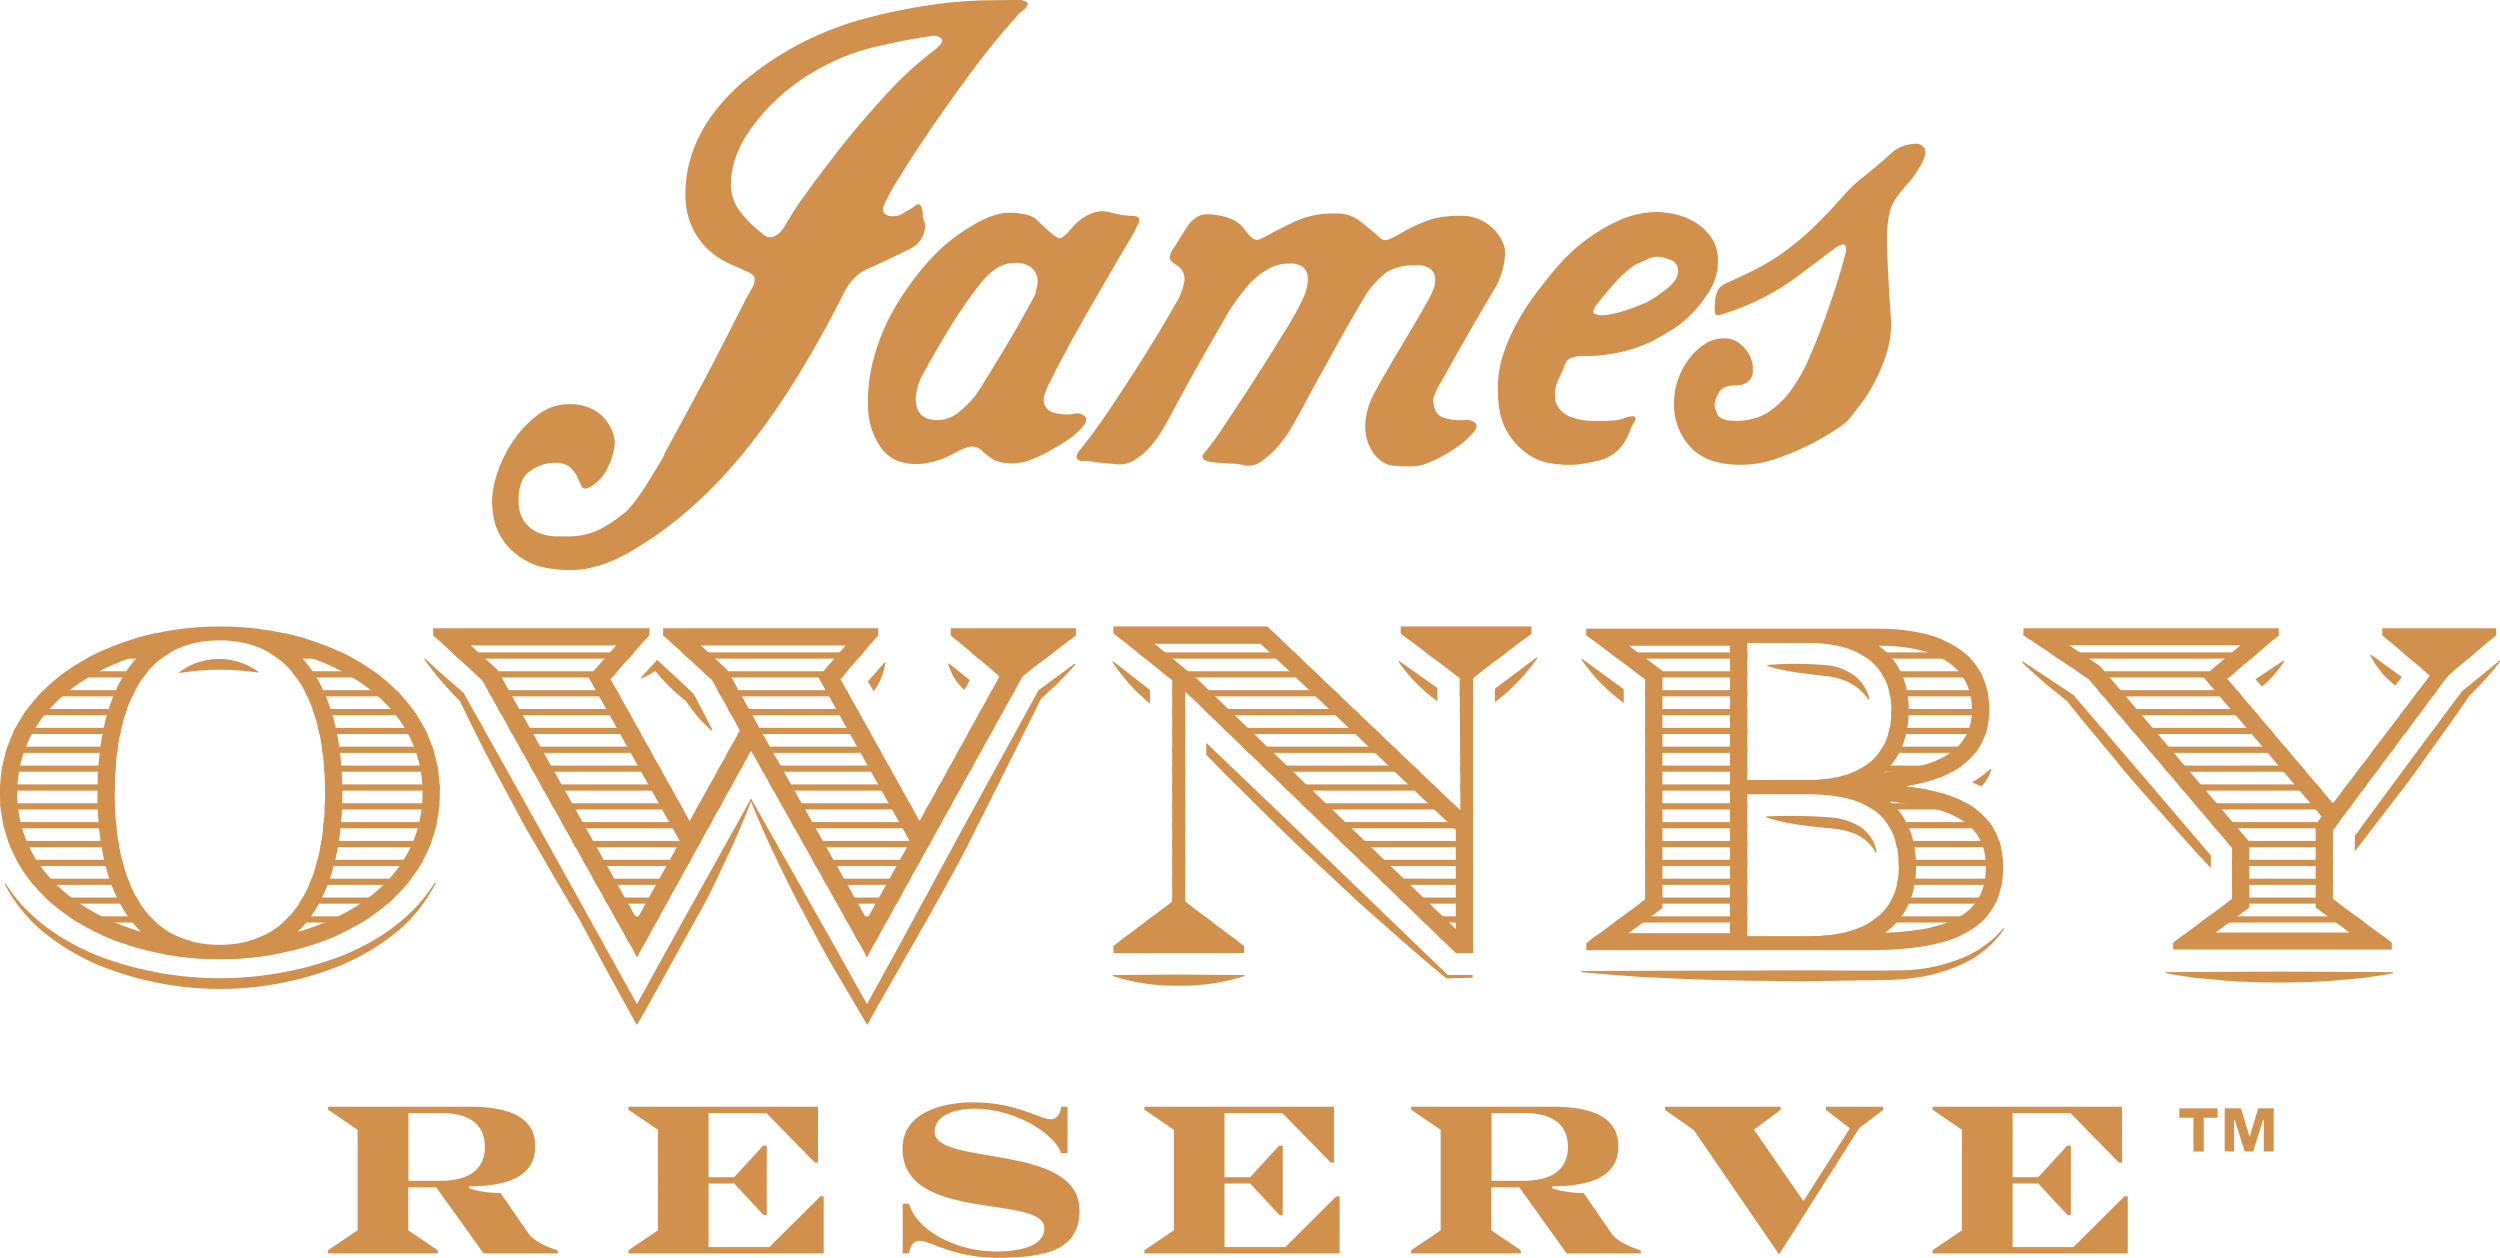 <?xml version="1.0" encoding="utf-8"?>
<svg width="510.406" height="256.793" viewBox="0 0 510.406 256.793" xmlns="http://www.w3.org/2000/svg">
  <defs>
    <clipPath id="clip-path">
      <path id="Path_1473" data-name="Path 1473" d="M729.438,975.922c0-21.317,21.707-33.957,44.943-33.957s44.849,12.64,44.849,33.957c0,21.411-21.516,33.955-44.944,33.955C751.049,1009.877,729.438,997.333,729.438,975.922Zm23.428,0c0,16.223,5.068,31.032,21.42,31.032,16.256,0,21.515-14.809,21.515-31.032,0-12.074-2.963-31.127-21.515-31.127S752.866,963.848,752.866,975.922ZM882.779,967.3,859.5,1009.457l-31.645-56.552-9.978-9.155v-1.431h44.188l-.095,1.431-7.887,8.964,16.154,28.991L880.5,963.2l-5.7-10.3-9.977-9.155v-1.431h43.9v1.431l-7.7,8.964,16.154,28.991,16.345-29.564-9.977-8.391v-1.431h25.561v1.431l-10.833,8.3-31.833,57.411Zm144.662-14.85-12.019-9.059v-1.431h26.689V943.4l-11.931,9.059v56.171h-3.534l-55.235-53.4v42.915l12.02,9.059v1.431H956.742V1007.2l12.018-9.059v-45.2L956.742,943.3v-1.335H988.2l39.416,37.575Zm25.853,54.181,12.019-8.919V952.742l-12.019-9.013v-1.314H1113.3c8.661,0,22.27,2.628,22.27,16.619,0,9.576-7.6,14.365-17.674,15.585,13.7,1.127,20.5,6.667,20.5,16.432,0,15.21-15.023,16.994-27.837,16.994h-57.267Zm32.875-33.331h12.372c8.926,0,17.057-3.286,17.057-14.271,0-6.573-3.535-13.708-17.057-13.708h-12.372Zm12.372,31.923c10.429,0,18.559-3.756,18.559-14.177,0-9.39-5.125-14.835-18.559-14.835h-12.372v29.012Zm107.2-7.626,12.019,8.915v1.407h-44.629v-1.407l12.019-8.915V987.185l-29.341-34.535-13.256-8.916v-1.407h52.141v1.407l-10.516,8.916,21.563,25.431,19.8-26.087-9.722-8.26v-1.407h23.243v1.407l-9.721,8.164-23.6,31.627Z" fill="none"/>
    </clipPath>
  </defs>
  <g id="Group_4423" data-name="Group 4423" transform="translate(-729.438 -814.058)" style="mix-blend-mode: multiply;isolation: isolate">
    <g id="Group_4405" data-name="Group 4405">
      <g id="Group_4404" data-name="Group 4404">
        <g id="Group_4403" data-name="Group 4403">
          <path id="Path_1455" data-name="Path 1455" d="M812.778,1065.239l6.032,4.071v.642H796.418v-.642l6.029-4.071V1044.72l-6.029-4.112v-.6h28.955c10.817,0,13.344,3.942,13.344,8.1,0,6.555-6.473,8.14-13.477,8.14v.428a20.571,20.571,0,0,0,6.383.942l5.675,8.225c1.153,1.671,4.124,2.956,5.987,3.471l.045.642H828.166l-9.667-13.495h-5.721Zm6.609-10.109c5.9,0,9.045-2.442,9.045-6.9,0-5.1-3.859-6.939-9.045-6.939h-6.563v13.837Z" fill="#D1914C"/>
          <path id="Path_1456" data-name="Path 1456" d="M879.328,1054.4l5.9-6.425h.755v14.136h-.667l-5.987-6.425H874.1v12.979h12.416l10.419-10.366h.667v11.652H857.737v-.642l6.029-4.071V1044.72l-6.029-4.112v-.6h38.709V1051.4h-.667l-9.887-10.11H874.1V1054.4Z" fill="#D1914C"/>
          <path id="Path_1457" data-name="Path 1457" d="M917.15,1067.382c-1.286,0-2.038,1.284-2.083,2.57h-1.331V1059.8h1.286c1.376,5.055,9,9.767,17.826,9.767,3.1,0,9.8-.471,9.8-4.754,0-7.026-28.955-.986-28.955-16.236,0-7.455,8.2-9.467,14.41-9.467,8.912,0,13.612,3.47,15.873,3.47,1.286,0,2.041-1.286,2.086-2.571h1.329v9.467H946.1c-1.329-3.769-9.045-9.081-17.869-9.081-2.748,0-7.98.9-7.98,4.755,0,7.067,29.574,2.141,29.574,16.021,0,7.839-6.252,9.681-16.8,9.681C924.112,1070.851,919.411,1067.382,917.15,1067.382Z" fill="#D1914C"/>
          <path id="Path_1458" data-name="Path 1458" d="M984.667,1054.4l5.9-6.425h.754v14.136h-.667l-5.986-6.425h-5.232v12.979h12.417l10.418-10.366h.667v11.652H963.075v-.642l6.029-4.071V1044.72l-6.029-4.112v-.6h38.709V1051.4h-.667l-9.887-10.11H979.435V1054.4Z" fill="#D1914C"/>
          <path id="Path_1459" data-name="Path 1459" d="M1033.9,1065.239l6.032,4.071v.642h-22.392v-.642l6.029-4.071V1044.72l-6.029-4.112v-.6h28.955c10.817,0,13.344,3.942,13.344,8.1,0,6.555-6.473,8.14-13.477,8.14v.428a20.571,20.571,0,0,0,6.383.942l5.675,8.225c1.153,1.671,4.124,2.956,5.987,3.471l.045.642h-15.164l-9.667-13.495H1033.9Zm6.609-10.109c5.9,0,9.044-2.442,9.044-6.9,0-5.1-3.858-6.939-9.044-6.939h-6.564v13.837Z" fill="#D1914C"/>
          <path id="Path_1460" data-name="Path 1460" d="M1107.117,1044.42l-4.879-3.769v-.643H1113.9v.643l-4.879,3.727-16.36,25.787-17.428-25.4-5.851-4.112v-.643h23.59v.643l-5.455,4.026,10.11,14.608Z" fill="#D1914C"/>
          <path id="Path_1461" data-name="Path 1461" d="M1145.569,1054.4l5.9-6.425h.754v14.136h-.667l-5.986-6.425h-5.232v12.979h12.417l10.418-10.366h.667v11.652h-39.862v-.642l6.029-4.071V1044.72l-6.029-4.112v-.6h38.709V1051.4h-.667l-9.887-10.11h-11.795V1054.4Z" fill="#D1914C"/>
        </g>
      </g>
    </g>
    <g id="Group_4410" data-name="Group 4410">
      <g id="Group_4409" data-name="Group 4409">
        <g id="Group_4407" data-name="Group 4407">
          <g id="Group_4406" data-name="Group 4406">
            <path id="Path_1462" data-name="Path 1462" d="M961.171,861.113q-.16.316-1.594,2.755t-3.5,5.979q-2.074,3.54-4.463,7.712t-4.381,7.869q-1.993,3.7-3.346,6.452a11.694,11.694,0,0,0-1.354,3.54,2.684,2.684,0,0,0,2.149,2.912,9.122,9.122,0,0,0,3.9.237,2.349,2.349,0,0,1,2.468.628q.72.945-1.673,3.149a15.026,15.026,0,0,1-2.389,1.81q-1.59,1.024-3.424,2.045a26.563,26.563,0,0,1-3.743,1.732,9.877,9.877,0,0,1-3.346.708,8.855,8.855,0,0,1-3.983-.63,15.48,15.48,0,0,1-2.551-1.888,2.848,2.848,0,0,0-2.869-.787,9.356,9.356,0,0,0-1.909.787c-.215.105-.613.313-1.2.628a19.641,19.641,0,0,1-2.07.945,17.245,17.245,0,0,1-2.629.787,12.714,12.714,0,0,1-2.708.315q-4.783,0-7.172-3.227a14.8,14.8,0,0,1-2.708-8.026,32.256,32.256,0,0,1,1.2-10.465,41.391,41.391,0,0,1,4.538-10.7q5.893-9.6,12.43-14.243t10.513-4.643q4.3,0,5.818,1.495t2.629,2.44a9.53,9.53,0,0,0,1.751,1.258q.634.318,2.551-1.888a10.524,10.524,0,0,1,3.581-2.912,7.342,7.342,0,0,1,2.63-.708,9.437,9.437,0,0,1,2.389.393,19.141,19.141,0,0,0,3.664.552,2.2,2.2,0,0,1,1.437.315.843.843,0,0,1,.236.785,2.441,2.441,0,0,1-.4.945A3.885,3.885,0,0,0,961.171,861.113Zm-20.392,13.061c.1-.417.236-.995.4-1.73a4.143,4.143,0,0,0-.079-2.124,3.677,3.677,0,0,0-1.358-1.81,5.108,5.108,0,0,0-3.106-.787q-3.664,0-6.931,4.092a92.388,92.388,0,0,0-6.613,9.6q-3.341,5.512-5.018,8.656a11.964,11.964,0,0,0-1.673,5.35q0,4.409,4.464,4.407a6.937,6.937,0,0,0,4.538-1.81,20.94,20.94,0,0,0,3.428-3.54q.635-.945,2.468-3.934t3.905-6.452q2.067-3.461,3.664-6.375T940.779,874.174Z" fill="#D1914C"/>
            <path id="Path_1463" data-name="Path 1463" d="M1036.708,865.52a13.34,13.34,0,0,1-.8,4.562,15.469,15.469,0,0,1-1.433,3.15q-.322.469-2.31,3.855t-4.224,7.317q-2.229,3.934-4.061,7.239a18.041,18.041,0,0,0-1.831,3.777q0,3.306,2.228,3.935a11.078,11.078,0,0,0,3.983.472,2.731,2.731,0,0,1,2.472.71q.714.864-1.673,3.067a16.64,16.64,0,0,1-2.153,1.732,31.2,31.2,0,0,1-2.948,1.81,29.226,29.226,0,0,1-3.184,1.495,8.3,8.3,0,0,1-3.027.63,38.5,38.5,0,0,1-4.144-.158,5.247,5.247,0,0,1-2.708-1.417,6.011,6.011,0,0,1-1.354-1.573,8.748,8.748,0,0,1-1.114-2.754,10.9,10.9,0,0,1-.162-3.777,15.408,15.408,0,0,1,1.516-4.8q.633-1.257,2.389-4.329t3.743-6.372q1.993-3.308,3.586-6.06t1.913-3.384c.211-.417.447-.969.716-1.652a4.875,4.875,0,0,0,.319-2.125,2.744,2.744,0,0,0-.957-1.888,4.694,4.694,0,0,0-3.105-.787q-4.465,0-6.774,2.2a22.82,22.82,0,0,0-3.424,3.935q-.324.632-1.433,2.519t-2.55,4.4q-1.436,2.522-3.027,5.43t-2.948,5.352q-1.354,2.44-2.311,4.249t-1.114,2.125q-.322.473-1.354,2.36a26.238,26.238,0,0,1-2.629,3.855,19.287,19.287,0,0,1-3.507,3.384,4.714,4.714,0,0,1-3.664,1.1,10.882,10.882,0,0,0-2.787-.394q-1.832-.081-3.424-.236-3.671-.315-1.913-2.2a48.713,48.713,0,0,0,3.664-5.037q2.87-4.248,6.215-9.444t6.373-10.149a58.118,58.118,0,0,0,3.983-7.319,11.659,11.659,0,0,0,.555-1.888,5.8,5.8,0,0,0,.083-2.124,2.862,2.862,0,0,0-.957-1.732,4.079,4.079,0,0,0-2.708-.708,8.39,8.39,0,0,0-3.9.865,15.113,15.113,0,0,0-3.027,2.047,16.128,16.128,0,0,0-2.311,2.44c-.637.84-1.171,1.521-1.594,2.045a40.108,40.108,0,0,0-2.468,3.934q-1.838,3.152-3.983,6.925t-4.145,7.4q-1.993,3.624-2.948,5.508-.795,1.416-1.83,3.149a20.586,20.586,0,0,1-2.472,3.3,13.47,13.47,0,0,1-3.184,2.6,5.7,5.7,0,0,1-3.826.707q-3.665-.318-4.538-.472a8.173,8.173,0,0,0-1.354-.158h-.8a1.288,1.288,0,0,1-.795-.235.819.819,0,0,1-.319-.709,2.733,2.733,0,0,1,.8-1.415q3.348-4.253,6.691-9.287t6.215-9.6q2.869-4.564,4.779-7.869t2.231-3.777a13.711,13.711,0,0,0,1.2-3.385,3.244,3.244,0,0,0-1.515-3.7c-1.065-.63-1.512-1.233-1.354-1.81a4.581,4.581,0,0,1,.559-1.337q.316-.473,1.594-2.52t1.59-2.517a7.72,7.72,0,0,1,1.354-1.338,3.981,3.981,0,0,1,2.629-.865,15.375,15.375,0,0,1,3.905.63,7.071,7.071,0,0,1,3.9,2.833q1.59,2.205,2.787,1.652t2.31-1.18q1.112-.629,4.7-2.362a18.648,18.648,0,0,1,8.206-1.73,7.975,7.975,0,0,1,4.857,1.258q1.677,1.263,2.948,2.362.957.788,1.437,1.257a1.8,1.8,0,0,0,.953.552,2.154,2.154,0,0,0,1.2-.237c.476-.208,1.2-.575,2.149-1.1q1.6-.945,2.948-1.575c.9-.417,1.8-.787,2.708-1.1a16.367,16.367,0,0,1,2.87-.708,23.664,23.664,0,0,1,3.585-.235,9.117,9.117,0,0,1,6.691,2.518Q1036.7,863.16,1036.708,865.52Z" fill="#D1914C"/>
            <path id="Path_1464" data-name="Path 1464" d="M1080.168,867.408a11.2,11.2,0,0,1-1.594,5.824,25.852,25.852,0,0,1-3.665,4.8,21.581,21.581,0,0,1-4.3,3.463q-2.237,1.336-3.346,1.967a30.635,30.635,0,0,1-6.136,2.282,34.457,34.457,0,0,1-9,1.023,5.7,5.7,0,0,0-1.751.314,1.925,1.925,0,0,0-1.275,1.1q-.317.79-1.276,2.912a8.9,8.9,0,0,0-.952,3.069c0,.315.025.788.079,1.415a3.74,3.74,0,0,0,.873,1.968,5.98,5.98,0,0,0,2.551,1.732,13.631,13.631,0,0,0,4.94.707,32.521,32.521,0,0,0,4.3-.157,8.848,8.848,0,0,0,1.594-.472,4.51,4.51,0,0,1,1.673-.315c.579,0,.608.472.078,1.417a10.614,10.614,0,0,0-.877,1.889,10.479,10.479,0,0,1-1.193,2.281,8.789,8.789,0,0,1-2.074,2.124,8.888,8.888,0,0,1-3.346,1.417q-2.069.472-3.263.63a16.173,16.173,0,0,1-1.991.158H1049.1q-.479,0-2.708-.237a11.5,11.5,0,0,1-4.7-1.73,13.984,13.984,0,0,1-4.459-4.643q-1.993-3.147-1.992-8.971a22.605,22.605,0,0,1,1.433-7.947,41,41,0,0,1,3.345-7,52.018,52.018,0,0,1,3.665-5.35q1.75-2.2,2.232-2.834c.318-.417,1.113-1.338,2.389-2.753a35.563,35.563,0,0,1,4.778-4.329,36.921,36.921,0,0,1,6.691-4.012,19.153,19.153,0,0,1,8.285-1.81,18.472,18.472,0,0,1,3.027.393,13.794,13.794,0,0,1,4.066,1.494,11.427,11.427,0,0,1,3.5,3.07A8.146,8.146,0,0,1,1080.168,867.408Zm-8.128,2.047a2.337,2.337,0,0,0-1.594-2.362,7.437,7.437,0,0,0-2.547-.63,4.452,4.452,0,0,0-1.834.394l-2.629,1.18a15.514,15.514,0,0,0-1.992,1.495,26.155,26.155,0,0,0-2.389,2.36q-1.193,1.341-2.232,2.6c-.691.841-1.192,1.471-1.511,1.89q-.957,1.414-.319,1.73a3.95,3.95,0,0,0,1.751.315,10.168,10.168,0,0,0,1.673-.235,24.833,24.833,0,0,0,2.472-.63q1.273-.393,2.468-.865c.795-.315,1.457-.577,1.992-.787a25.242,25.242,0,0,0,4.3-2.833Q1072.042,871.186,1072.04,869.455Z" fill="#D1914C"/>
            <path id="Path_1465" data-name="Path 1465" d="M1121.876,847.264c-.53.943-1.011,1.73-1.433,2.36a15.3,15.3,0,0,1-1.354,1.73q-.72.792-1.432,1.655a20.108,20.108,0,0,0-1.516,2.122q-1.6,2.679-1.433,9.05t.8,15.188a19.541,19.541,0,0,1-.956,7,36.25,36.25,0,0,1-2.629,6.139,32.539,32.539,0,0,1-3.027,4.642q-1.515,1.89-1.992,2.517a13.594,13.594,0,0,1-2.708,2.125,50.656,50.656,0,0,1-5.337,3.07,53.039,53.039,0,0,1-6.77,2.832,22.034,22.034,0,0,1-7.171,1.26q-7.012,0-10.356-3.62a12.709,12.709,0,0,1-3.345-8.971,14.262,14.262,0,0,1,.877-5.035,15.037,15.037,0,0,1,2.311-4.172,12.672,12.672,0,0,1,3.184-2.91,6.785,6.785,0,0,1,3.664-1.1,5.152,5.152,0,0,1,3.027.787,7.589,7.589,0,0,1,1.834,1.81,6.157,6.157,0,0,1,.957,1.967,6.631,6.631,0,0,1,.236,1.258v.945a2.736,2.736,0,0,1-.319,1.26,2.782,2.782,0,0,1-1.114,1.1,4.4,4.4,0,0,1-2.232.472c-1.7,0-2.815.528-3.345,1.575a6,6,0,0,0-.8,2.36,4.83,4.83,0,0,0,.638,2.047q.633,1.26,3.821,1.257a12.552,12.552,0,0,0,5.9-1.415,17.494,17.494,0,0,0,5.577-5.351,31.634,31.634,0,0,0,3.424-6.217q1.671-3.853,3.106-7.79t2.472-7.239q1.031-3.306,1.353-4.564c.1-.418.241-.917.4-1.495a2.638,2.638,0,0,0,.079-1.418.646.646,0,0,0-.638-.55,4.058,4.058,0,0,0-1.751.945q-2.547,1.887-7.967,5.98a50.9,50.9,0,0,1-14.02,7.082q-1.752.631-2.07.394c-.216-.157-.319-.5-.319-1.024s.025-1.1.079-1.73a6.314,6.314,0,0,1,.24-1.418,8.281,8.281,0,0,1,.476-1.1,4.436,4.436,0,0,1,2.074-1.417q3.18-1.418,6.054-2.912a43.9,43.9,0,0,0,5.656-3.54,56.276,56.276,0,0,0,5.656-4.8q2.863-2.751,6.053-6.372a30.87,30.87,0,0,1,4.381-4.092q2.945-2.361,5.337-4.564a7.642,7.642,0,0,1,5.18-1.968,1.914,1.914,0,0,1,1.673.945Q1122.835,845.218,1121.876,847.264Z" fill="#D1914C"/>
          </g>
        </g>
        <g id="Group_4408" data-name="Group 4408">
          <path id="Path_1466" data-name="Path 1466" d="M939.024,814.45a3.152,3.152,0,0,0-1.968-.392q-2.208,0-6.846.077a90,90,0,0,0-10.782.945,116.53,116.53,0,0,0-13.063,2.675,64.167,64.167,0,0,0-24.708,12.591,39.431,39.431,0,0,0-7.239,7.789,29.043,29.043,0,0,0-3.853,7.79,25.432,25.432,0,0,0-1.182,7.476,15.907,15.907,0,0,0,1.493,7.317,14.917,14.917,0,0,0,3.542,4.645,15.973,15.973,0,0,0,4.094,2.6q2.043.867,2.99,1.339c1.362.526,2.045,1.1,2.045,1.73a4.347,4.347,0,0,1-.785,2.205q-.32.469-2.364,4.484t-5.113,9.994C873.24,891.7,866.13,904.827,865,906.872l.129.037c-1.262,2.14-2.479,4.156-3.618,5.957q-3.041,4.8-4.791,6.071a27.9,27.9,0,0,1-4.4,2.957,13.725,13.725,0,0,1-3.673,1.357,16.423,16.423,0,0,1-3.035.319h-2.474a10.9,10.9,0,0,1-2.475-.319,7.862,7.862,0,0,1-2.556-1.119,6.289,6.289,0,0,1-2-2.235,7.526,7.526,0,0,1-.8-3.674q0-4.475,2.479-6.072a8.741,8.741,0,0,1,4.712-1.6,5.017,5.017,0,0,1,3.2.8,6.367,6.367,0,0,1,1.593,2.077q.478,1.114.959,2t2.395-.4a8.962,8.962,0,0,0,3.118-4.072,12.281,12.281,0,0,0,1.2-4.552,6.916,6.916,0,0,0-.479-2.157,8.821,8.821,0,0,0-1.519-2.636,8.157,8.157,0,0,0-2.873-2.156,10.509,10.509,0,0,0-4.553-.879,10.071,10.071,0,0,0-6.149,2.076,22.6,22.6,0,0,0-4.953,5.113,25.413,25.413,0,0,0-3.354,6.548,19.93,19.93,0,0,0-1.2,6.389,27.545,27.545,0,0,0,.321,2.877,11.88,11.88,0,0,0,1.838,4.63,13.717,13.717,0,0,0,4.792,4.314q3.267,1.917,9.186,1.918,5.748,0,12.538-3.994c16.81-9.875,28.5-25.978,37.894-42.669q2.834-5.037,5.039-9.444a15.631,15.631,0,0,1,1.492-2.517,9.328,9.328,0,0,1,3.857-2.99q.786-.316,2.283-1.025l2.989-1.415c.994-.472,1.914-.918,2.753-1.337a7.431,7.431,0,0,0,1.575-.945,5.457,5.457,0,0,0,1.889-3.777,2.322,2.322,0,0,0-.237-1.18,2.351,2.351,0,0,1-.237-1.18,4.789,4.789,0,0,0-.315-1.653c-.209-.576-.577-.709-1.1-.394a5.524,5.524,0,0,1-.945.709c-.421.262-.839.5-1.26.708a5.5,5.5,0,0,1-1.571.787,4.724,4.724,0,0,1-1.734,0,1.876,1.876,0,0,1-1.022-.63q-.393-.473.078-1.732a41.893,41.893,0,0,1,2.834-5.114q2.516-4.168,6.372-9.837t8.5-11.959a145.235,145.235,0,0,1,9.366-11.489,4.641,4.641,0,0,1,1.023-1.024,4.726,4.726,0,0,0,1.022-1.023A.624.624,0,0,0,939.024,814.45Zm-18.806,9.837a72.381,72.381,0,0,0-10.074,9.284q-5.2,5.666-9.444,11.1t-7.08,9.442a45.466,45.466,0,0,0-2.989,4.485c-.213.315-.475.762-.79,1.339a6.912,6.912,0,0,1-1.178,1.573,3.57,3.57,0,0,1-1.574.945,1.978,1.978,0,0,1-1.812-.551,24.607,24.607,0,0,1-4.483-4.329,9.05,9.05,0,0,1-2.127-5.9q0-5.977,4.643-12.116a41.135,41.135,0,0,1,11.255-10.231,44.606,44.606,0,0,1,13.375-5.665q6.766-1.57,11.333-2.2a2.56,2.56,0,0,1,2.282.393Q922.414,822.555,920.218,824.287Z" fill="#D1914C"/>
        </g>
      </g>
    </g>
    <g id="Group_4413" data-name="Group 4413">
      <g id="Group_4412" data-name="Group 4412">
        <g id="Group_4411" data-name="Group 4411">
          <path id="Path_1467" data-name="Path 1467" d="M1174.379,1040.344h7.808v1.909h-2.822v6.9h-2.109v-6.9h-2.877Zm9.261,0h3.306l1.769,5.757h.029l1.737-5.757h3.162v8.806h-2.022v-6.47h-.144l-2.023,6.47h-1.737l-2.023-6.47h-.144v6.47h-1.91Z" fill="#D1914C"/>
        </g>
      </g>
    </g>
    <g id="Group_4422" data-name="Group 4422">
      <g id="Group_4414" data-name="Group 4414"/>
      <g id="Group_4421" data-name="Group 4421">
        <g id="Group_4419" data-name="Group 4419">
          <g id="Group_4417" data-name="Group 4417">
            <g id="Group_4416" data-name="Group 4416" clip-path="url(#clip-path)">
              <g id="Group_4415" data-name="Group 4415">
                <line id="Line_260" data-name="Line 260" x2="567.006" transform="translate(698.729 917.101)" fill="none" stroke="#D1914C" stroke-miterlimit="10" stroke-width="1.263"/>
                <line id="Line_261" data-name="Line 261" x2="567.006" transform="translate(698.729 920.95)" fill="none" stroke="#D1914C" stroke-miterlimit="10" stroke-width="1.263"/>
                <line id="Line_262" data-name="Line 262" x2="567.006" transform="translate(698.729 924.798)" fill="none" stroke="#D1914C" stroke-miterlimit="10" stroke-width="1.263"/>
                <line id="Line_263" data-name="Line 263" x2="567.006" transform="translate(698.729 928.647)" fill="none" stroke="#D1914C" stroke-miterlimit="10" stroke-width="1.263"/>
                <line id="Line_264" data-name="Line 264" x2="567.006" transform="translate(698.729 932.496)" fill="none" stroke="#D1914C" stroke-miterlimit="10" stroke-width="1.263"/>
                <line id="Line_265" data-name="Line 265" x2="567.006" transform="translate(698.729 936.345)" fill="none" stroke="#D1914C" stroke-miterlimit="10" stroke-width="1.263"/>
                <line id="Line_266" data-name="Line 266" x2="567.006" transform="translate(698.729 940.194)" fill="none" stroke="#D1914C" stroke-miterlimit="10" stroke-width="1.263"/>
                <line id="Line_267" data-name="Line 267" x2="567.006" transform="translate(698.729 944.043)" fill="none" stroke="#D1914C" stroke-miterlimit="10" stroke-width="1.263"/>
                <line id="Line_268" data-name="Line 268" x2="567.006" transform="translate(698.729 947.891)" fill="none" stroke="#D1914C" stroke-miterlimit="10" stroke-width="1.263"/>
                <line id="Line_269" data-name="Line 269" x2="567.006" transform="translate(698.729 951.74)" fill="none" stroke="#D1914C" stroke-miterlimit="10" stroke-width="1.263"/>
                <line id="Line_270" data-name="Line 270" x2="567.006" transform="translate(698.729 955.589)" fill="none" stroke="#D1914C" stroke-miterlimit="10" stroke-width="1.263"/>
                <line id="Line_271" data-name="Line 271" x2="567.006" transform="translate(698.729 959.438)" fill="none" stroke="#D1914C" stroke-miterlimit="10" stroke-width="1.263"/>
                <line id="Line_272" data-name="Line 272" x2="567.006" transform="translate(698.729 963.287)" fill="none" stroke="#D1914C" stroke-miterlimit="10" stroke-width="1.263"/>
                <line id="Line_273" data-name="Line 273" x2="567.006" transform="translate(698.729 967.136)" fill="none" stroke="#D1914C" stroke-miterlimit="10" stroke-width="1.263"/>
                <line id="Line_274" data-name="Line 274" x2="567.006" transform="translate(698.729 970.984)" fill="none" stroke="#D1914C" stroke-miterlimit="10" stroke-width="1.263"/>
                <line id="Line_275" data-name="Line 275" x2="567.006" transform="translate(698.729 974.833)" fill="none" stroke="#D1914C" stroke-miterlimit="10" stroke-width="1.263"/>
                <line id="Line_276" data-name="Line 276" x2="567.006" transform="translate(698.729 978.682)" fill="none" stroke="#D1914C" stroke-miterlimit="10" stroke-width="1.263"/>
                <line id="Line_277" data-name="Line 277" x2="567.006" transform="translate(698.729 982.531)" fill="none" stroke="#D1914C" stroke-miterlimit="10" stroke-width="1.263"/>
                <line id="Line_278" data-name="Line 278" x2="567.006" transform="translate(698.729 986.38)" fill="none" stroke="#D1914C" stroke-miterlimit="10" stroke-width="1.263"/>
                <line id="Line_279" data-name="Line 279" x2="567.006" transform="translate(698.729 990.229)" fill="none" stroke="#D1914C" stroke-miterlimit="10" stroke-width="1.263"/>
                <line id="Line_280" data-name="Line 280" x2="567.006" transform="translate(698.729 994.078)" fill="none" stroke="#D1914C" stroke-miterlimit="10" stroke-width="1.263"/>
                <line id="Line_281" data-name="Line 281" x2="567.006" transform="translate(698.729 997.926)" fill="none" stroke="#D1914C" stroke-miterlimit="10" stroke-width="1.263"/>
                <line id="Line_282" data-name="Line 282" x2="567.006" transform="translate(698.729 1001.775)" fill="none" stroke="#D1914C" stroke-miterlimit="10" stroke-width="1.263"/>
                <line id="Line_283" data-name="Line 283" x2="567.006" transform="translate(698.729 1005.624)" fill="none" stroke="#D1914C" stroke-miterlimit="10" stroke-width="1.263"/>
                <line id="Line_284" data-name="Line 284" x2="567.006" transform="translate(698.729 1009.473)" fill="none" stroke="#D1914C" stroke-miterlimit="10" stroke-width="1.263"/>
                <line id="Line_285" data-name="Line 285" x2="567.006" transform="translate(698.729 1013.322)" fill="none" stroke="#D1914C" stroke-miterlimit="10" stroke-width="1.263"/>
                <line id="Line_286" data-name="Line 286" x2="567.006" transform="translate(698.729 1017.171)" fill="none" stroke="#D1914C" stroke-miterlimit="10" stroke-width="1.263"/>
                <line id="Line_287" data-name="Line 287" x2="567.006" transform="translate(698.729 1021.019)" fill="none" stroke="#D1914C" stroke-miterlimit="10" stroke-width="1.263"/>
                <line id="Line_288" data-name="Line 288" x2="567.006" transform="translate(698.729 1024.868)" fill="none" stroke="#D1914C" stroke-miterlimit="10" stroke-width="1.263"/>
                <line id="Line_289" data-name="Line 289" x2="567.006" transform="translate(698.729 1028.717)" fill="none" stroke="#D1914C" stroke-miterlimit="10" stroke-width="1.263"/>
                <line id="Line_290" data-name="Line 290" x2="567.006" transform="translate(698.729 1032.566)" fill="none" stroke="#D1914C" stroke-miterlimit="10" stroke-width="1.263"/>
                <line id="Line_291" data-name="Line 291" x2="567.006" transform="translate(698.729 1036.415)" fill="none" stroke="#D1914C" stroke-miterlimit="10" stroke-width="1.263"/>
              </g>
            </g>
          </g>
          <g id="Group_4418" data-name="Group 4418">
            <path id="Path_1474" data-name="Path 1474" d="M790.293,947.539a44.291,44.291,0,0,1,13.148,6.153c5.594,3.921,12.261,10.961,12.261,22.23,0,14.787-11.316,24.378-25.507,28.4,5.927-5.741,9.135-15.432,9.135-28.4,0-12.933-3.172-22.614-9.037-28.383m-32.4.249c-5.6,5.748-8.559,15.271-8.559,28.134,0,14.878,3.856,23.469,8.88,28.348a44.167,44.167,0,0,1-12.994-6.085c-5.592-3.913-12.258-10.951-12.258-22.263,0-14.356,11.16-23.932,24.931-28.134m16.484-5.823c-23.236,0-44.943,12.64-44.943,33.957,0,21.411,21.611,33.955,44.848,33.955,23.428,0,44.944-12.544,44.944-33.955,0-21.317-21.611-33.957-44.849-33.957Zm-.095,64.989c-16.352,0-21.42-14.809-21.42-31.032,0-12.074,2.869-31.126,21.42-31.126S795.8,963.848,795.8,975.922c0,16.223-5.259,31.032-21.515,31.032Z" fill="#D1914C"/>
            <path id="Path_1475" data-name="Path 1475" d="M902.055,945.847l-4.01,4.67-1.534,1.787,1.131,2.029L913.8,983.324l1.431,2.568-8.807,15.883-20.264-36.1-1.383-2.464.005-.007-.893-1.612-5.7-10.3-.277-.5-.432-.4-4.959-4.55h29.539m-46.845,0-4.079,4.637-1.578,1.793,1.145,2.056,16.155,28.991,1.407,2.525-8.784,15.9-28.243-50.472-.276-.493-.425-.391-4.96-4.55H855.21m93.9-3.528H923.546v1.431l9.977,8.391-16.345,29.564-16.154-28.991,7.7-8.964v-1.431h-43.9v1.431l9.977,9.155,5.7,10.3-10.263,18.5-16.154-28.991,7.887-8.964.095-1.431H817.876v1.431l9.977,9.155,31.645,56.552L882.779,967.3l23.662,42.152,31.833-57.411,10.833-8.3v-1.431Z" fill="#D1914C"/>
            <path id="Path_1476" data-name="Path 1476" d="M986.79,945.493l38.393,36.6,1.469,1.4v20.231l-52.788-51.04-5.981-4.977-2.763-2.215h21.67m55.321-3.528h-26.689V943.4l12.019,9.059.177,27.085L988.2,941.965h-31.46V943.3l12.018,9.633v45.2l-12.018,9.059v1.431h26.689V1007.2l-12.02-9.059V955.221l55.235,53.4h3.534V952.455l11.931-9.059v-1.431Z" fill="#D1914C"/>
            <path id="Path_1477" data-name="Path 1477" d="M1186.851,945.8l-4.978,4.22-2.631,2.231,2.224,2.624L1203.03,980.3l.39.461-.525.7-.684.917v16.945l1.4,1.042,5.5,4.078h-27.339l5.5-4.078,1.4-1.042V985.925l-.821-.967-29.341-34.535-.313-.369-.4-.271-5.924-3.984h34.977m52.205-3.472h-23.243v1.407l9.722,8.26-19.8,26.087-21.563-25.431,10.516-8.916v-1.407h-52.141v1.407l13.256,8.916,29.341,34.535V997.6l-12.019,8.915v1.407h44.629v-1.407l-12.019-8.915V983.525l23.6-31.627,9.721-8.164v-1.407Z" fill="#D1914C"/>
          </g>
        </g>
        <g id="Group_4420" data-name="Group 4420">
          <path id="Path_1478" data-name="Path 1478" d="M818.357,994.431a31.252,31.252,0,0,1-7.762,9.76,47.461,47.461,0,0,1-10.916,6.677,65.543,65.543,0,0,1-50.457.082,47.7,47.7,0,0,1-10.946-6.625,31.564,31.564,0,0,1-7.841-9.7.107.107,0,0,1,.041-.15.127.127,0,0,1,.155.038c4.371,6.937,11.555,11.834,19.266,14.865a70.176,70.176,0,0,0,49.1-.086c7.7-3.056,14.86-8,19.166-14.973a.113.113,0,0,1,.2.111Z" fill="#D1914C"/>
          <path id="Path_1479" data-name="Path 1479" d="M766.115,951.245a13.588,13.588,0,0,1,15.986-.091l.045.036a.1.1,0,0,1,.013.145.112.112,0,0,1-.1.034,50.906,50.906,0,0,0-15.9.091.1.1,0,0,1-.124-.082.1.1,0,0,1,.034-.095Z" fill="#D1914C"/>
          <path id="Path_1480" data-name="Path 1480" d="M927.443,952.926l-4.212-3.377a.115.115,0,0,0-.1-.022.1.1,0,0,0-.082.125l.018.066a10.984,10.984,0,0,0,3.273,5.219Z" fill="#D1914C"/>
          <path id="Path_1481" data-name="Path 1481" d="M907.812,955.194a13.577,13.577,0,0,0,2.387-5.722l.009-.059a.1.1,0,0,0-.041-.1.12.12,0,0,0-.16.015l-3.382,3.851Z" fill="#D1914C"/>
          <path id="Path_1482" data-name="Path 1482" d="M871.1,955.79l-.013-.025-.026-.025c-2.386-2.329-4.868-4.57-7.328-6.832l-.135-.125-.121.133-3.149,3.457a.1.1,0,0,0-.018.112.12.12,0,0,0,.153.057l.051-.02a21.267,21.267,0,0,0,2.258-1.183c.168-.092.307-.209.467-.308a28.406,28.406,0,0,0,2.49,2.821,33.541,33.541,0,0,0,3.726,3.3,33.014,33.014,0,0,0,2.149,2.909,30.4,30.4,0,0,0,3.055,3.1l.037.029a.127.127,0,0,0,.128.016.108.108,0,0,0,.055-.146Z" fill="#D1914C"/>
          <path id="Path_1483" data-name="Path 1483" d="M956.742,1013.136l13.344-.113,13.345.113a.111.111,0,0,1,.035.216l-.035.012a42.273,42.273,0,0,1-13.345,1.932,41.753,41.753,0,0,1-13.344-1.932l-.036-.012a.111.111,0,0,1,.036-.216Z" fill="#D1914C"/>
          <path id="Path_1484" data-name="Path 1484" d="M1030.1,1013.1l-5.1,0-33.04-31.854-16.246-15.525v2.445c4.8,5,9.816,9.777,14.7,14.686,5.486,5.343,11.169,10.48,16.744,15.731,5.752,5.066,11.421,10.218,17.385,15.062l.206.167.2-.005,5.155-.136Z" fill="#D1914C"/>
          <path id="Path_1485" data-name="Path 1485" d="M964.218,954.928l-7.466-5.82a.111.111,0,0,0-.161.147l.02.031a37.64,37.64,0,0,0,7.607,8.419Z" fill="#D1914C"/>
          <path id="Path_1486" data-name="Path 1486" d="M1060.938,954.763l-8.415-6.145a.11.11,0,0,0-.124,0,.106.106,0,0,0-.034.149l.021.034a35.183,35.183,0,0,0,8.552,8.746Z" fill="#D1914C"/>
          <path id="Path_1487" data-name="Path 1487" d="M1213.548,947.742a.109.109,0,0,0-.109-.01.1.1,0,0,0-.052.14l.023.049a17.554,17.554,0,0,0,5.034,6.079l1.359-1.717Z" fill="#D1914C"/>
          <path id="Path_1488" data-name="Path 1488" d="M1022.9,954.507l-7.742-5.457a.11.11,0,0,0-.155.151l.022.034a33.16,33.16,0,0,0,7.875,7.994Z" fill="#D1914C"/>
          <path id="Path_1489" data-name="Path 1489" d="M1043.13,948.3l-8.488,6.347v2.778a40.507,40.507,0,0,0,8.626-8.944l.021-.031a.111.111,0,0,0,0-.128A.11.11,0,0,0,1043.13,948.3Z" fill="#D1914C"/>
          <path id="Path_1490" data-name="Path 1490" d="M1090.335,949.82a71.842,71.842,0,0,1,11.925.043,11.268,11.268,0,0,1,5.615,2.018,8.242,8.242,0,0,1,3.213,4.906.106.106,0,0,1-.084.124.108.108,0,0,1-.109-.045l-.032-.046a10.856,10.856,0,0,0-4.066-3.505,13.753,13.753,0,0,0-4.824-1.236c-3.682-.487-7.6-.766-11.623-2.036l-.042-.013a.107.107,0,0,1-.07-.136A.108.108,0,0,1,1090.335,949.82Z" fill="#D1914C"/>
          <path id="Path_1491" data-name="Path 1491" d="M1090.092,980.743a108.674,108.674,0,0,1,12.86.182,13.216,13.216,0,0,1,6.161,1.859,7.6,7.6,0,0,1,3.459,5.246.106.106,0,0,1-.093.118.107.107,0,0,1-.108-.054l-.026-.046a8.916,8.916,0,0,0-4.222-3.779,16.662,16.662,0,0,0-5.409-1.12c-4.07-.452-8.317-.792-12.615-2.182l-.038-.013a.108.108,0,0,1,.031-.211Z" fill="#D1914C"/>
          <path id="Path_1492" data-name="Path 1492" d="M1052.413,1012.29l44.305-.111c7.378-.027,14.782.141,22.139-.047a34.241,34.241,0,0,0,10.722-2.308,21.749,21.749,0,0,0,8.858-6.236.115.115,0,0,1,.16-.018.122.122,0,0,1,.02.155,21.115,21.115,0,0,1-8.585,7.18,35.128,35.128,0,0,1-11.059,2.948c-3.886.432-7.447.266-11.179.387l-11.076.173c-7.384-.136-14.769-.135-22.153-.43l-11.076-.532c-3.692-.318-7.384-.5-11.076-.937h-.013a.112.112,0,0,1,.013-.223Z" fill="#D1914C"/>
          <path id="Path_1493" data-name="Path 1493" d="M1133.991,974.608a8.158,8.158,0,0,0,1.972-3.433l.007-.028a.111.111,0,0,0-.031-.107.114.114,0,0,0-.16,0,20.643,20.643,0,0,1-2.951,2.276l-.735.485Z" fill="#D1914C"/>
          <path id="Path_1494" data-name="Path 1494" d="M1239.66,948.995l-7.572,6.2-.015.013-.013.017q-11,14.688-21.855,29.48v3.151l.382-.464,4.715-6.132c3.127-4.1,6.337-8.139,9.271-12.377,2.952-4.214,6.07-8.308,8.885-12.62,1.061-1.091,2.134-2.168,3.18-3.275,1.054-1.277,2.189-2.459,3.169-3.823l.016-.023a.108.108,0,0,0-.005-.134A.113.113,0,0,0,1239.66,948.995Z" fill="#D1914C"/>
          <path id="Path_1495" data-name="Path 1495" d="M1180.8,988.711q-13.973-16.411-28.037-32.747l-.016-.018-.02-.013-10.287-6.82a.113.113,0,0,0-.14.011.111.111,0,0,0-.005.157l.017.017c1.456,1.511,3.057,2.812,4.581,4.223l4.555,3.666c3.308,4.224,6.813,8.285,10.21,12.436,3.382,4.207,7.061,8.167,10.612,12.235l5.38,6.055,3.15,3.339Z" fill="#D1914C"/>
          <path id="Path_1496" data-name="Path 1496" d="M1195.777,949.07a.1.1,0,0,0,0-.115.11.11,0,0,0-.151-.029l-5.712,3.807,1.341,1.484a21.408,21.408,0,0,0,4.5-5.107Z" fill="#D1914C"/>
          <path id="Path_1497" data-name="Path 1497" d="M1171.781,1012.532l23.073-.112,23.073.112a.11.11,0,0,1,.024.218l-.024.006c-1.923.428-3.846.613-5.768.927l-5.769.53c-3.845.347-7.691.4-11.536.444-3.846-.043-7.691-.093-11.537-.438l-5.768-.531c-1.923-.316-3.845-.5-5.768-.932l-.025-.006a.11.11,0,0,1-.084-.132A.112.112,0,0,1,1171.781,1012.532Z" fill="#D1914C"/>
        </g>
        <path id="Path_1498" data-name="Path 1498" d="M1118.913,974.714l.034-.238c9.547-1.42,16.623-6.2,16.623-15.442,0-13.991-13.609-16.62-22.27-16.62h-60.006v1.315l12.019,9.013v44.975l-12.019,8.919v1.409h57.267c12.814,0,27.837-1.784,27.837-16.994C1138.4,981.531,1131.929,976.028,1118.913,974.714Zm-5.613-28.826c7,0,18.742,1.708,18.742,13.146,0,8.264-7.43,11.1-13.662,12.015-.1.015-.176.071-.276.093l-3.974.615c3.249-3.013,5-7.307,5-12.723,0-6.557-2.665-10.626-6.139-13.146Zm-27.131-.562h12.372c13.522,0,17.057,7.135,17.057,13.708,0,10.985-8.131,14.271-17.057,14.271h-12.372Zm-3.528,27.979v31.266h-20.7l5.5-4.08,1.4-1.042V951.022l-1.39-1.043L1062,945.888h20.645Zm15.9,31.923h-12.372V976.216h12.372c13.434,0,18.559,5.445,18.559,14.835C1117.1,1001.472,1108.97,1005.228,1098.541,1005.228Zm15.758-.724c4.121-3.014,6.33-7.577,6.33-13.453,0-6.375-2.158-10.592-5.379-13.379l3.12.454c.047.006.08.032.128.036,14.675,1.465,16.372,8.058,16.372,12.889C1134.87,999.929,1128.851,1003.947,1114.3,1004.5Z" fill="#D1914C"/>
        <path id="Path_1499" data-name="Path 1499" d="M882.834,977.238a.127.127,0,0,0-.164.049c-7.721,13.932-15.565,27.807-23.171,41.793l-20.431-36.8-14.992-26.787-5.151-4.482-2.661-2.451a.132.132,0,0,0-.173,0,.108.108,0,0,0,0,.161l.23.223c0,.022-.027.04-.013.059l.016.023a65.147,65.147,0,0,0,7.042,8.171l-.01.06,3.524,7.182c3.185,6.368,6.68,12.588,10.015,18.884,3.58,6.06,6.988,12.2,10.706,18.2,3.351,6.285,6.715,12.564,10.183,18.793l1.678,3.014,1.754-3.022,11.671-21.061c1.933-3.516,3.55-7.182,5.279-10.8q1.32-2.7,2.452-5.486c.783-1.845,1.58-3.683,2.27-5.573l.006-.015A.111.111,0,0,0,882.834,977.238Z" fill="#D1914C"/>
        <path id="Path_1500" data-name="Path 1500" d="M948.988,949.6c0-.005.006-.011,0-.016-.029-.033-.074-.018-.116-.011-.02,0-.038-.019-.056-.006l-7.362,5.42L926.3,982.63l-13.757,25.354-6.108,11.1c-7.735-13.989-15.7-27.865-23.551-41.8a.127.127,0,0,0-.148-.054.112.112,0,0,0-.076.144l.006.015c.706,1.892,1.52,3.731,2.318,5.578.772,1.859,5.914,12.77,7.878,16.286,1.91,3.543,3.758,7.115,5.72,10.633l6.143,10.428,1.775,3.014,1.657-3.029c4.247-7.508,17.084-29.545,20.326-36.646,3.192-6.2,13.493-26.877,13.476-26.918l3.264-2.991c1.245-1.338,2.579-2.573,3.745-4h0l.017-.021A.1.1,0,0,0,948.988,949.6Z" fill="#D1914C"/>
      </g>
    </g>
  </g>
</svg>